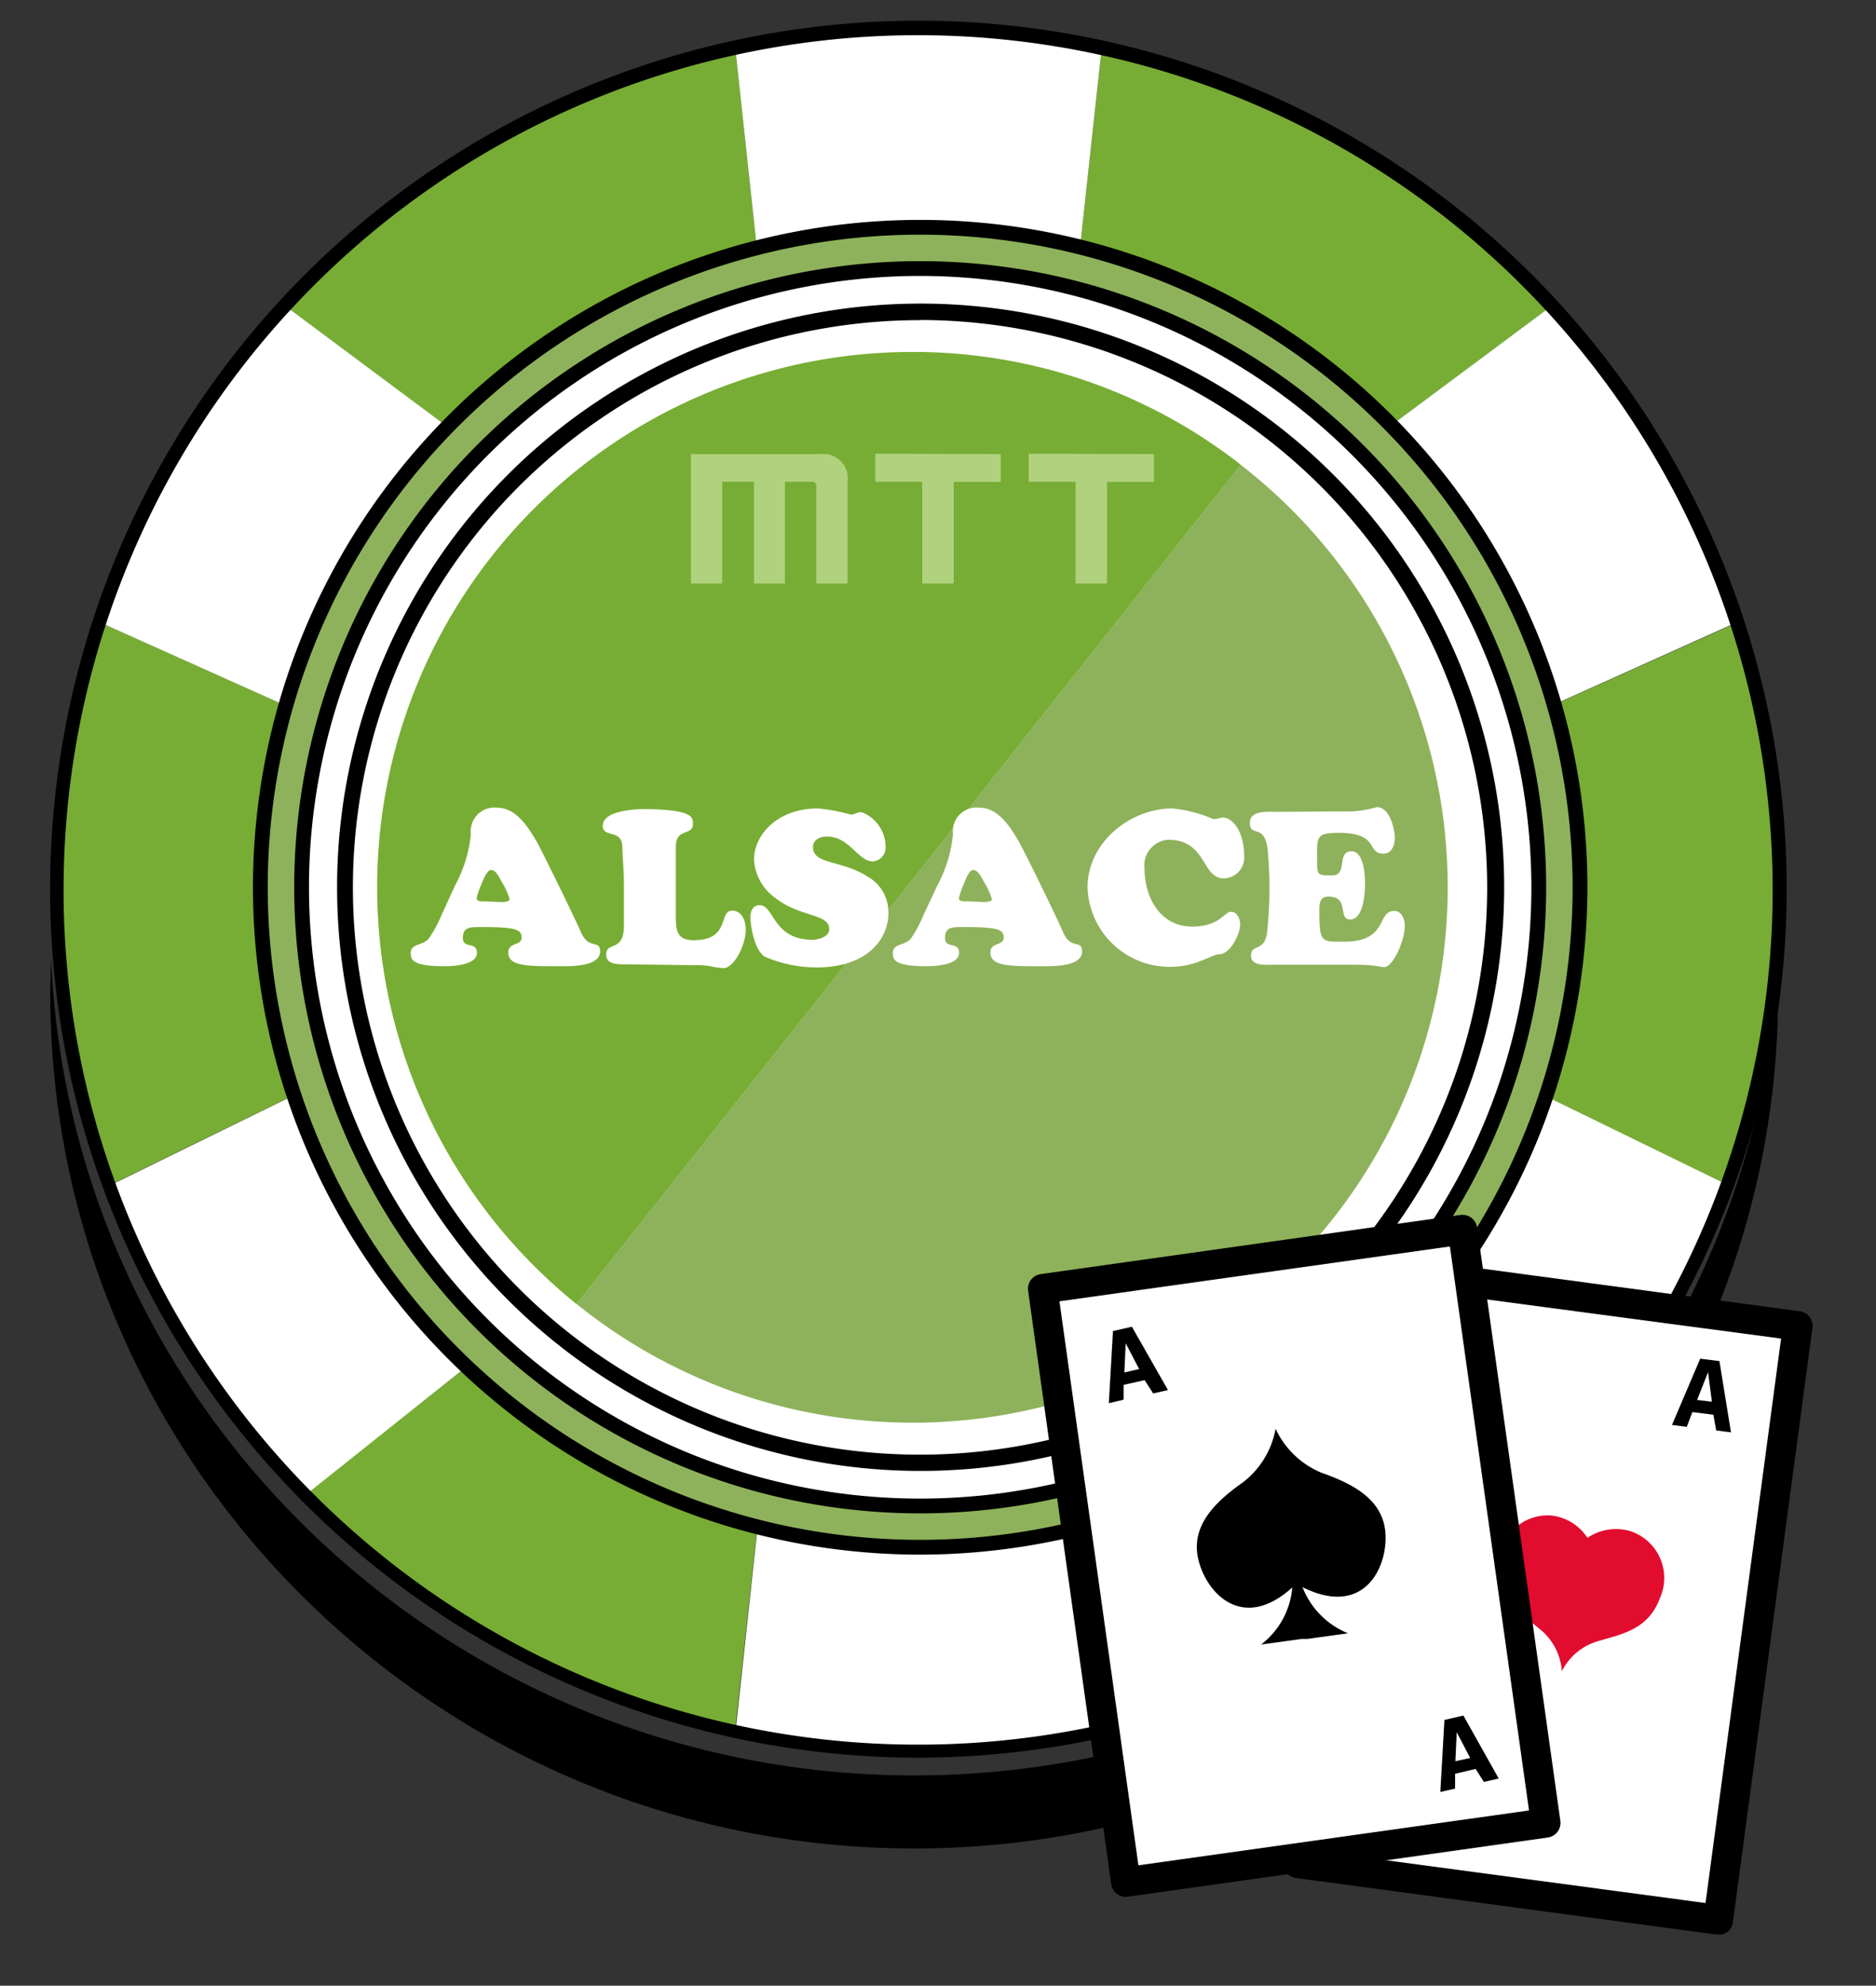 <svg id="Calque_1" data-name="Calque 1" xmlns="http://www.w3.org/2000/svg" xmlns:xlink="http://www.w3.org/1999/xlink" viewBox="0 0 126.89 134.28"><rect x="0" y="0" width="126.89" height="134.28" fill="#333333" stroke="none"/><defs><style>.cls-1{fill:#77ad34;}.cls-2{fill:url(#Dégradé_sans_nom_6);}.cls-3{fill:#fff;}.cls-4{fill:#8eb25b;}.cls-5{fill:#e20c2e;}.cls-6{fill:#b0d17d;}</style><linearGradient id="Dégradé_sans_nom_6" x1="40.06" y1="505.48" x2="166.98" y2="306.92" gradientTransform="translate(0 -332)" gradientUnits="userSpaceOnUse"><stop offset="0" stop-color="#fff"/><stop offset="0.57" stop-color="#77ad34"/></linearGradient></defs><title>fPlan de travail 1</title><path class="cls-1" d="M37.09,88,20.72,101a58.06,58.06,0,0,0,29,16L52,96.22A37.35,37.35,0,0,1,37.09,88Z"/><path class="cls-1" d="M52,24.22,49.75,3.42A58,58,0,0,0,19.42,20.79L36.2,33.29A37.34,37.34,0,0,1,52,24.22Z"/><path class="cls-1" d="M88.05,33.28l16.79-12.5A58,58,0,0,0,74.5,3.42L72.24,24.25A37.33,37.33,0,0,1,88.05,33.28Z"/><path class="cls-1" d="M99.54,60.23A36.9,36.9,0,0,1,98,70.93l18.81,9.21a58.45,58.45,0,0,0,.61-38L98.31,50.71A37.79,37.79,0,0,1,99.54,60.23Z"/><path class="cls-1" d="M24.72,60.23A37.41,37.41,0,0,1,26,50.7L6.86,42.12a58.39,58.39,0,0,0,.62,38l18.8-9.2A37.29,37.29,0,0,1,24.72,60.23Z"/><path class="cls-2" d="M72.24,96.25l2.26,20.83a58,58,0,0,0,29-16l-16.37-13A37.27,37.27,0,0,1,72.24,96.25Z"/><path class="cls-3" d="M62.13,97.67A37.15,37.15,0,0,1,52,96.27L49.75,117.1a58.67,58.67,0,0,0,24.75,0L72.24,96.27A37.15,37.15,0,0,1,62.13,97.67Z"/><path class="cls-3" d="M62.13,22.82a37.55,37.55,0,0,1,10.11,1.4L74.5,3.42a58.34,58.34,0,0,0-24.75,0L52,24.25A37.18,37.18,0,0,1,62.13,22.82Z"/><path class="cls-3" d="M36.2,33.28,19.42,20.78A58.06,58.06,0,0,0,6.86,42.13L26,50.71A37.32,37.32,0,0,1,36.2,33.28Z"/><path class="cls-3" d="M26.28,70.93,7.49,80.14a58.14,58.14,0,0,0,13.23,20.91L37.09,88A37.26,37.26,0,0,1,26.28,70.93Z"/><path class="cls-3" d="M98.31,50.7l19.08-8.58a58.11,58.11,0,0,0-12.55-21.35L88.05,33.27A37.35,37.35,0,0,1,98.31,50.7Z"/><path class="cls-3" d="M98,70.93A37.31,37.31,0,0,1,87.16,88l16.37,13a58.16,58.16,0,0,0,13.24-20.91Z"/><path d="M62.13,118.86a58.73,58.73,0,1,1,58.72-58.74h0A58.8,58.8,0,0,1,62.13,118.86Zm0-116.48A57.8,57.8,0,1,0,119.9,60.21v0h0A57.83,57.83,0,0,0,62.13,2.38Z"/><path d="M61.84,120.06c-31.41,0-57.1-24.59-58.39-55.32,0,.8-.05,1.61-.05,2.42C3.4,99,29.61,125,61.84,125S120.27,99,120.27,67.16c0-.81,0-1.62,0-2.42C118.92,95.47,93.24,120.06,61.84,120.06Z"/><ellipse class="cls-3" cx="61.56" cy="63.56" rx="38.38" ry="39.08"/><circle class="cls-3" cx="62.71" cy="60.27" r="44.36"/><path d="M62.24,99.47A39.47,39.47,0,1,1,101.74,60a39.48,39.48,0,0,1-39.5,39.47Zm0-77.82A38.36,38.36,0,1,0,100.59,60h0A38.4,38.4,0,0,0,62.24,21.64Z"/><path class="cls-4" d="M62.24,104.63A44.63,44.63,0,1,1,106.87,60h0A44.68,44.68,0,0,1,62.24,104.63Zm0-86.47A41.84,41.84,0,1,0,104.08,60,41.84,41.84,0,0,0,62.24,18.16Z"/><path d="M62.24,105.13h0A45.13,45.13,0,1,1,107.37,60,45.18,45.18,0,0,1,62.24,105.13Zm0-89.26A44.13,44.13,0,1,0,106.37,60,44.18,44.18,0,0,0,62.24,15.87Zm0,86.47a42.34,42.34,0,0,1,0-84.68h0a42.34,42.34,0,0,1,0,84.68Zm0-84.18v.5A41.34,41.34,0,1,0,103.58,60,41.38,41.38,0,0,0,62.24,18.66Z"/><rect class="cls-3" x="84.44" y="93.5" width="40.52" height="28.67" transform="translate(-16.08 197.29) rotate(-82.37)"/><path d="M116.22,130.82h-.13L87.67,127a1,1,0,0,1-.86-1.12l5.38-40.16a1,1,0,0,1,.38-.66,1,1,0,0,1,.74-.2l28.42,3.81a1,1,0,0,1,.86,1.12L117.21,130a1,1,0,0,1-.39.66A.93.93,0,0,1,116.22,130.82Zm-27.29-5.67,26.43,3.54,5.11-38.17L94,87Z"/><path class="cls-5" d="M107.42,104.07a3.35,3.35,0,0,0-2.54-1.59,3.3,3.3,0,0,0-3.49,3.38c-.1,2.33,1.46,3.21,2.85,4.38a4,4,0,0,1,1.4,2.77h0a4,4,0,0,1,2.35-2c1.73-.52,3.51-.79,4.31-3a3.33,3.33,0,0,0-2-4.46,3.4,3.4,0,0,0-3,.5Z"/><path d="M115.89,95.67l-1.42-.18-.38,1-1-.13L115,91.88l1.3.16.78,4.82-1-.13Zm-1.1-1,1,.12-.26-2Z"/><path class="cls-1" d="M61.72,23.8A36.2,36.2,0,0,0,39,88.19L83.93,31.43A36,36,0,0,0,61.72,23.8Z"/><path class="cls-4" d="M97.92,60a36.13,36.13,0,0,0-14-28.57L39,88.18A36.19,36.19,0,0,0,97.92,60Z"/><path class="cls-6" d="M51,32.58H48.85v6.88H46.73V30.71h8.75a1.65,1.65,0,0,1,1.85,1.88v6.87H55.21V32.89c0-.21-.08-.31-.26-.31H53.09v6.88H51Z"/><path class="cls-6" d="M67.69,30.71v1.88H64.51v6.87H62.38V32.58H59.2v-1.9Z"/><path class="cls-6" d="M78.05,30.71v1.88H74.88v6.87H72.75V32.58H69.58v-1.9Z"/><rect class="cls-3" x="73.21" y="84.96" width="28.67" height="40.52" transform="translate(-13.78 13.19) rotate(-7.99)"/><path d="M76.16,128.27a1,1,0,0,1-1-.86L69.54,87.29a1,1,0,0,1,.85-1.13l28.39-4a1,1,0,0,1,.74.19,1,1,0,0,1,.39.66l5.63,40.12a1,1,0,0,1-.85,1.13l-28.39,4ZM71.66,88,77,126.14l26.42-3.71L98.07,84.29Z"/><path d="M86.28,96.62a5.91,5.91,0,0,1-2.18,3.6c-1.82,1.28-3.54,2.88-3.07,5.13s2.93,5.11,6.38,2a5.45,5.45,0,0,1-2.11,3.86l2.76-.38.37,0,2.75-.38a5.53,5.53,0,0,1-3.08-3.12c4.17,2.08,5.77-1.34,5.61-3.65s-2.25-3.36-4.36-4.1A5.93,5.93,0,0,1,86.28,96.62Z"/><path d="M77.42,93.33,76,93.65v1l-1,.24.28-4.88,1.28-.29L79,94l-1,.23Zm-1.37-.52,1-.23-.91-1.74Z"/><path d="M99.81,119.62l-1.39.33v1l-1,.23.28-4.87,1.28-.3,2.39,4.26-1,.23Zm-1.37-.52,1-.22-.91-1.74Z"/><path class="cls-3" d="M30.78,59.88a9.18,9.18,0,0,0,1.07-3.47,1.6,1.6,0,0,1,1.78-1.79c1.28,0,2.09,1.31,2.67,2.29.25.42,2.47,4.93,3,6.14s1.29.45,1.29,1.29c0,1.07-2.1,1-2.83,1-2.11,0-3.38,0-3.38-.93,0-.71.9-.44.9-1s-.37-.72-2.74-.72c-.77,0-1.23,0-1.23.75s.95.19.95,1-1.59.9-2.18.9c-2.11,0-2.3-.4-2.3-.87,0-.7.79-.49,1.22-1a8.58,8.58,0,0,0,.86-1.58ZM33.88,61c.15,0,.59,0,.59-.2a5.08,5.08,0,0,0-.55-1.19c-.13-.24-.38-.78-.7-.78s-.61.88-.67,1a4.88,4.88,0,0,0-.31.91c0,.25.37.21.53.21Z"/><path class="cls-3" d="M42.23,65.21c-.47,0-1.23,0-1.23-.65,0-.92,1.15-.15,1.2-1.86,0-1.08,0-2,0-2.89s-.08-1.71-.11-2.54c0-1.23-1.32-.58-1.32-1.42,0-1.08,2.31-1.14,3-1.14,3,.07,3.1.5,3.1,1,0,.86-1.16.21-1.16,1.59V62c0,1.06.17,1.58,1.22,1.58,2.5,0,1.65-2,2.59-2,.67,0,.92.71.92,1.27,0,1.15-.83,2.62-1.51,2.62a4.57,4.57,0,0,1-.73-.1,5.12,5.12,0,0,0-1.11-.1Z"/><path class="cls-3" d="M51,58.1c0-1.53,1.47-3.43,4.33-3.43a12.2,12.2,0,0,1,2.23.42c.2,0,.41-.17.72-.17a2.53,2.53,0,0,1,1.62,2.33.93.93,0,0,1-.87,1c-1,0-1.56-1.68-3.1-1.68-.45,0-.94.2-.94.73,0,1.17,2,.86,3.73,2a2.74,2.74,0,0,1,1.37,2.45c0,1.73-1.41,3.67-4.85,3.67a8.91,8.91,0,0,1-3.48-.71c-.7-.39-1-2-1-2.71,0-.4.17-.79.62-.79,1,0,.87,2.34,3.58,2.34.32,0,1.13-.16,1.13-.72,0-1.06-2-.8-3.65-2.11A3.39,3.39,0,0,1,51,58.1Z"/><path class="cls-3" d="M63.4,59.88a9.16,9.16,0,0,0,1.06-3.47,1.6,1.6,0,0,1,1.79-1.79c1.28,0,2.09,1.31,2.66,2.29.26.42,2.48,4.93,3,6.14s1.28.45,1.28,1.29c0,1.07-2.09,1-2.83,1-2.1,0-3.37,0-3.37-.93,0-.71.9-.44.9-1s-.37-.72-2.74-.72c-.77,0-1.23,0-1.23.75s.95.19.95,1-1.6.9-2.19.9c-2.1,0-2.29-.4-2.29-.87,0-.7.79-.49,1.22-1a8.54,8.54,0,0,0,.85-1.58ZM66.5,61c.14,0,.59,0,.59-.2a5.08,5.08,0,0,0-.55-1.19c-.13-.24-.38-.78-.71-.78s-.6.88-.66,1a4.88,4.88,0,0,0-.31.91c0,.25.37.21.53.21Z"/><path class="cls-3" d="M79.31,54.67a9.46,9.46,0,0,1,2.76.72c.32,0,.41-.1.66-.1.62,0,1.42.92,1.42,2.56a1.41,1.41,0,0,1-1.37,1.55c-1.52,0-1.14-2.61-3.76-2.61a1.72,1.72,0,0,0-1.61,1.87c0,2.18,1.16,4,3.23,4,1.87,0,2.15-1,2.61-1s.63.5.63.87c0,.65-.68,2-1.41,2-.51,0-1.54.85-3.28.85A5.55,5.55,0,0,1,73.56,60C73.56,57,76.41,54.67,79.31,54.67Z"/><path class="cls-3" d="M90.65,54.87a7.61,7.61,0,0,0,2.49-.29c.84,0,1.2,1.44,1.2,2.09,0,.49-.2,1.06-.77,1.06-1.17,0-.22-1.41-3-1.41-1.64,0-1.48.29-1.48,2,0,.85.05.88,1,.88,1.12,0,.28-1.63,1.32-1.63.86,0,.92,1.66.92,2.24s-.11,2.37-1,2.37,0-1.55-1.49-1.55c-.62,0-.6.56-.6,1,0,2.15.14,2.05,1.69,2.05,3,0,2.17-2.08,3.38-2.08.47,0,.71.53.71,1,0,1-.8,2.8-1.39,2.8-.1,0-.34-.05-.65-.09s-.74-.07-1.24-.07H85.62c-1,0-1-.45-1-.64,0-.81,1-.16,1.1-1.72a27.07,27.07,0,0,0,.05-5.09c-.11-2.25-1.23-1.09-1.23-2.14,0-.89,1.24-.75,1.85-.75Z"/></svg>